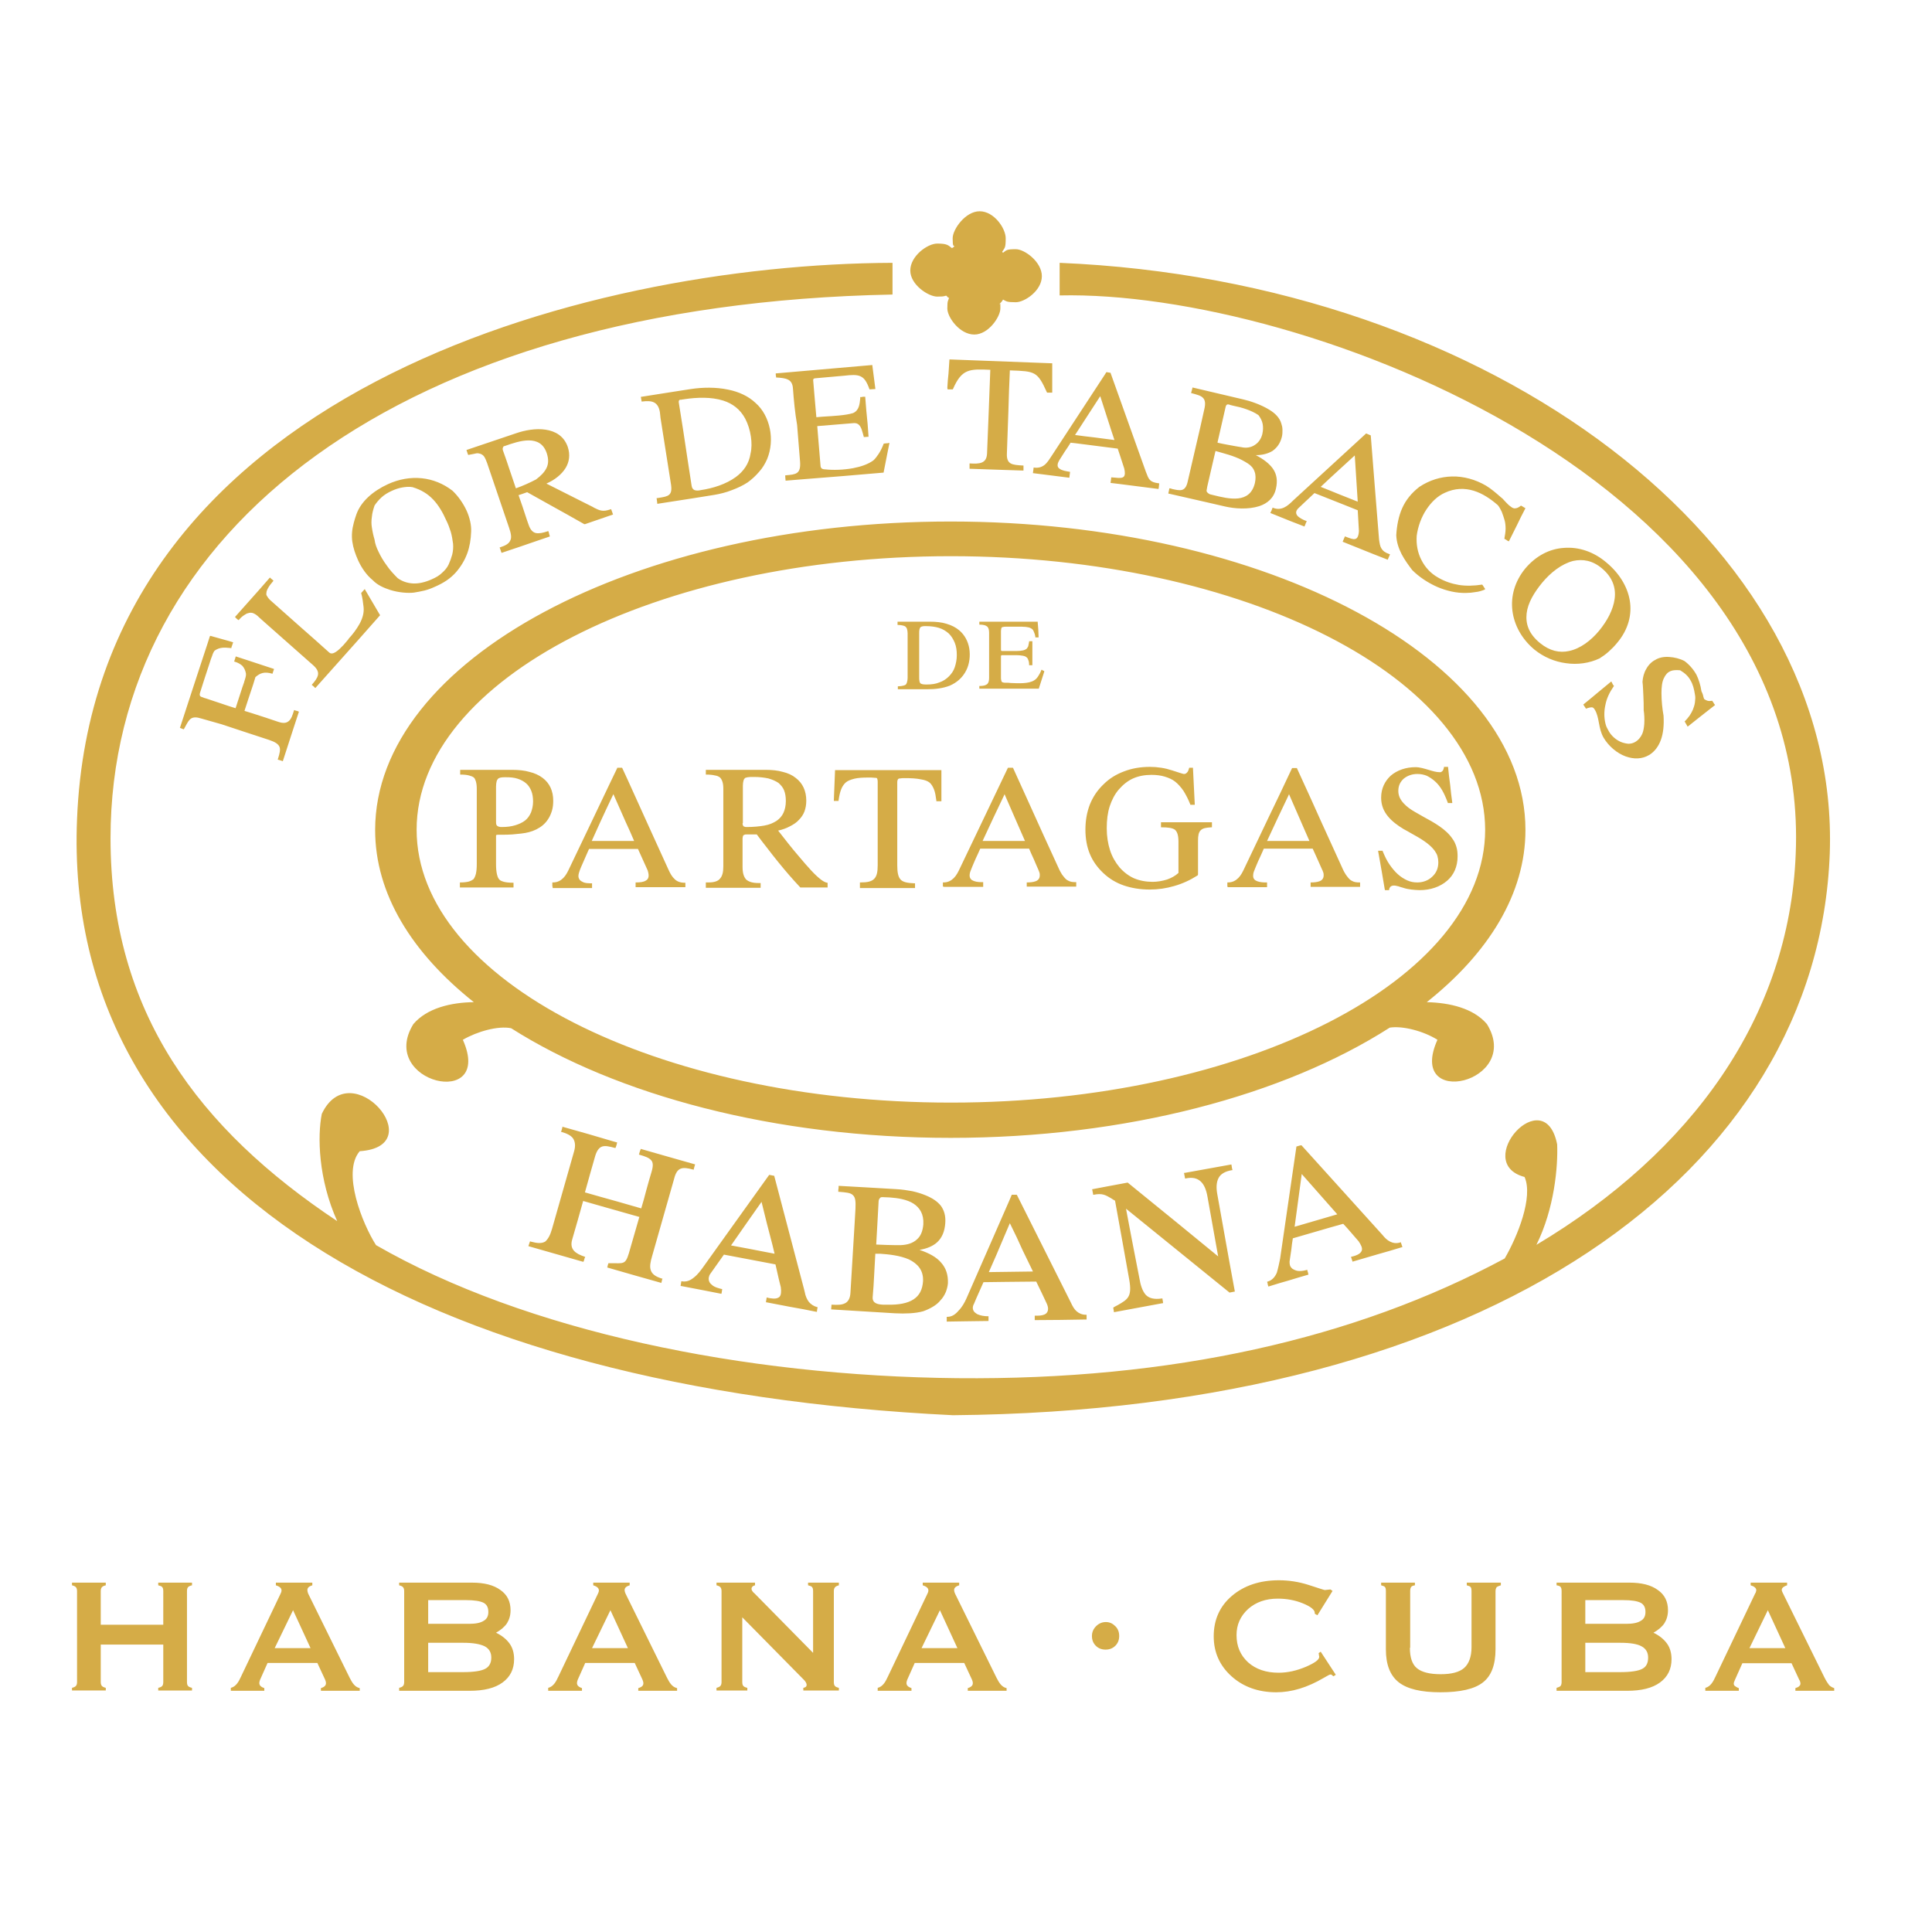 <?xml version="1.0" encoding="UTF-8"?> <svg xmlns="http://www.w3.org/2000/svg" xmlns:xlink="http://www.w3.org/1999/xlink" version="1.1" id="layer" x="0px" y="0px" viewBox="0 0 652 652" style="enable-background:new 0 0 652 652;" xml:space="preserve"> <style type="text/css"> .st0{fill-rule:evenodd;clip-rule:evenodd;fill:#D5AC47;} </style> <g> <path class="st0" d="M320.9,187.7c-99.3,0-180.3,41.5-180.3,92.3c0,50.7,81,92.1,180.3,92.1c99.3,0,180.3-41.4,180.3-92.1 C501.1,229.2,420.1,187.7,320.9,187.7 M469,346.8c-35.6,22.8-88.9,37.2-148.2,37.2c-59.3,0-112.7-14.4-148.3-37 c-4.4-0.9-11.5,1.1-16.3,3.9c10.6,23.8-28.9,14.5-16.7-5.3c4.6-5.4,12.7-7.3,20.4-7.4c-21-16.7-33.3-36.6-33.3-58.1 c0-57.3,87.2-104.1,194.2-104.1c106.8,0,194,46.8,194,104.1c0,21.5-12.4,41.5-33.3,58.1c7.7,0.2,15.7,2,20.3,7.4 c12.2,19.8-27.3,29-16.7,5.3C480.5,348,473.4,346.1,469,346.8 M357.6,99.7v-11c145.9,6.1,263.6,95,259.9,199.3 c-4,107.6-114.6,188-295.9,189.6C143,468.9,20.9,399.1,26,276.4C31.8,132.7,197,89.1,301.2,88.7v10.7 c-166.4,3.2-263.9,80.1-263.9,183.5c0,58.8,29.9,98.2,76.5,129.2c-6.4-14.2-6.7-28.7-5.2-36.2c9.8-20.7,37.2,11,12.8,12.6 c-6.1,7.1,0.9,24.5,5.5,31.7c50.6,29.1,124,44.2,196.2,44.9c72.2,0.7,134.1-13.2,184.7-40.4c4.3-7.4,9.7-20.7,6.7-27.5 c-18-4.8,6.7-32.6,11-11c0.3,7.4-0.9,21.6-7,33.9c52.4-31.3,85.3-76.9,87.5-131.8C611.4,163,439.8,97.8,357.6,99.7 M596.6,543.4 l-6.2,12.8h12.1L596.6,543.4z M575.5,570.5v-0.9c1.3-0.3,2.3-1.4,3.1-3.1c0.1-0.2,0.1-0.3,0.2-0.4l13.5-28.3 c0.2-0.3,0.3-0.5,0.3-0.7c0-0.1,0.1-0.2,0.1-0.4c0-0.4-0.2-0.8-0.5-1c-0.3-0.3-0.8-0.5-1.4-0.7v-0.9h12.3v0.9 c-0.7,0.2-1.1,0.5-1.4,0.7c-0.2,0.2-0.4,0.5-0.4,0.8c0,0.2,0,0.3,0.1,0.5c0.1,0.2,0.1,0.4,0.3,0.7l14,28.4c0.6,1.2,1.2,2.1,1.6,2.6 c0.5,0.5,1.1,0.8,1.7,1v0.9h-13.1v-0.9c0.6-0.2,1.1-0.4,1.3-0.7c0.3-0.2,0.4-0.5,0.4-0.9c0-0.1,0-0.3-0.1-0.5 c0-0.2-0.1-0.4-0.3-0.7l-2.6-5.6H588l-2.5,5.6c-0.1,0.3-0.2,0.6-0.3,0.7c0,0.2-0.1,0.4-0.1,0.5c0,0.4,0.1,0.7,0.4,0.9 c0.3,0.2,0.7,0.5,1.3,0.7v0.9H575.5z M547.8,540H535v8h13.8c2.2,0,3.8-0.3,4.9-1c1.1-0.6,1.6-1.6,1.6-3c0-1.5-0.5-2.5-1.6-3.1 C552.5,540.3,550.6,540,547.8,540 M546.9,554.4H535v9.9h11.7c3.7,0,6.2-0.4,7.5-1.1c1.4-0.7,2-2,2-3.8c0-1.7-0.7-3-2.2-3.8 C552.6,554.8,550.2,554.4,546.9,554.4 M525.3,570.5v-0.9c0.7-0.2,1.2-0.4,1.4-0.7c0.2-0.3,0.3-0.7,0.3-1.3V537 c0-0.7-0.1-1.1-0.3-1.4c-0.2-0.3-0.7-0.5-1.4-0.6v-0.9h24.6c4.1,0,7.3,0.8,9.6,2.5c2.3,1.6,3.4,3.9,3.4,6.8c0,1.7-0.4,3.1-1.2,4.4 c-0.8,1.2-2.1,2.3-3.7,3.2c2.1,1,3.6,2.3,4.6,3.7c1,1.4,1.5,3.2,1.5,5.2c0,3.4-1.3,6-3.9,7.9c-2.6,1.9-6.3,2.8-11.1,2.8H525.3z M475.8,556.1c0,3.3,0.8,5.6,2.4,6.9c1.6,1.3,4.2,2,8,2c3.7,0,6.3-0.7,7.9-2.1c1.6-1.4,2.5-3.8,2.5-7v-0.3V537 c0-0.7-0.1-1.2-0.3-1.4c-0.2-0.3-0.7-0.4-1.3-0.6v-0.9h11.5v0.9c-0.7,0.2-1.1,0.4-1.4,0.6c-0.2,0.3-0.4,0.7-0.4,1.4v19.6 c0,5.2-1.4,9-4.3,11.2c-2.8,2.2-7.6,3.3-14.3,3.3c-6.5,0-11.2-1.1-14.1-3.4c-2.9-2.3-4.3-6-4.3-11.1V537c0-0.7-0.1-1.2-0.3-1.4 c-0.2-0.3-0.7-0.4-1.3-0.6v-0.9h11.4v0.9c-0.7,0.1-1.1,0.3-1.3,0.6c-0.2,0.3-0.3,0.7-0.3,1.4V556.1z M445,557.9l0.7-0.5l5.1,7.8 l-0.8,0.5c-0.3-0.2-0.5-0.4-0.6-0.5c-0.1-0.1-0.3-0.1-0.4-0.1c-0.3,0-1,0.4-2.2,1.1c-5.6,3.3-10.9,4.9-16.1,4.9 c-6,0-11.1-1.8-15.1-5.4c-4-3.6-6-8.1-6-13.5c0-5.5,2-10.1,6.1-13.6c4.1-3.5,9.4-5.3,15.9-5.3c3.3,0,6.7,0.5,10.1,1.6 c3.4,1.1,5.2,1.7,5.4,1.7c0.3,0,0.6-0.1,0.9-0.1c0.3,0,0.7-0.1,1-0.1l0.7,0.5l-5.1,8.2l-0.9-0.5c0,0,0-0.1,0-0.1c0-0.1,0-0.1,0-0.2 c0-1-1.3-2.1-4-3.2c-2.7-1.1-5.5-1.6-8.5-1.6c-4.1,0-7.4,1.2-10,3.5c-2.6,2.4-3.9,5.3-3.9,8.8c0,3.8,1.3,6.8,3.9,9.2 c2.6,2.3,6,3.5,10.3,3.5c3.1,0,6.1-0.7,9.2-2c3-1.3,4.5-2.4,4.5-3.3c0-0.2,0-0.4-0.1-0.6C445.1,558.4,445.1,558.2,445,557.9 M368.5,552.1c0-1.3,0.5-2.4,1.4-3.3c0.9-0.9,2-1.4,3.3-1.4c1.3,0,2.3,0.5,3.2,1.4c0.9,0.9,1.3,2,1.3,3.3c0,1.3-0.4,2.4-1.3,3.3 c-0.9,0.9-2,1.3-3.3,1.3c-1.3,0-2.4-0.4-3.3-1.3C368.9,554.5,368.5,553.4,368.5,552.1 M317.2,543.4l-6.2,12.8h12.1L317.2,543.4z M296.2,570.5v-0.9c1.3-0.3,2.3-1.4,3.1-3.1c0.1-0.2,0.1-0.3,0.2-0.4l13.5-28.3c0.8-1.5,0-2.3-1.6-2.8v-0.9h12.3v0.9 c-1.6,0.5-2.1,1.2-1.4,2.8l14,28.4c0.8,1.5,1.6,3.1,3.4,3.5v0.9h-13.1v-0.9c1.6-0.5,2.1-1.3,1.4-2.9l-2.6-5.6h-16.7l-2.5,5.6 c-0.6,1.5-0.3,2.3,1.4,2.9v0.9H296.2z M250.5,545.8v21.8c0,1.3,0.4,1.7,1.7,2v0.9h-10.4v-0.9c1.2-0.3,1.7-0.7,1.7-2V537 c0-1.3-0.5-1.7-1.7-2v-0.9h13v0.9c-0.9,0.2-1.5,0.9-1,1.8c0.2,0.3,0.4,0.6,0.8,0.9l19.8,20.1V537c0-1.4-0.4-1.7-1.7-2v-0.9h10.4 v0.9c-1.2,0.3-1.7,0.8-1.7,2v30.6c0,1.3,0.4,1.7,1.7,2v0.9h-12v-0.9c1.8-0.3,1.1-1.8,0.2-2.7L250.5,545.8z M206,543.4l-6.2,12.8 h12.1L206,543.4z M185,570.5v-0.9c1.3-0.3,2.3-1.4,3.1-3.1c0.1-0.2,0.1-0.3,0.2-0.4l13.5-28.3c0.8-1.5,0-2.3-1.6-2.8v-0.9h12.3v0.9 c-1.6,0.5-2.1,1.2-1.4,2.8l14,28.4c0.8,1.5,1.6,3.1,3.4,3.5v0.9h-13.1v-0.9c1.7-0.5,2.1-1.3,1.4-2.9l-2.6-5.6h-16.7l-2.5,5.6 c-0.6,1.5-0.3,2.3,1.4,2.9v0.9H185z M157.3,540h-12.8v8h13.8c2.2,0,3.8-0.3,4.9-1c1.1-0.6,1.6-1.6,1.6-3c0-1.5-0.5-2.5-1.6-3.1 C162,540.3,160,540,157.3,540 M156.4,554.4h-11.9v9.9h11.7c3.7,0,6.2-0.4,7.5-1.1c1.4-0.7,2.1-2,2.1-3.8c0-1.7-0.7-3-2.2-3.8 C162,554.8,159.6,554.4,156.4,554.4 M134.7,570.5v-0.9c1.2-0.3,1.7-0.7,1.7-2V537c0-1.3-0.5-1.7-1.7-2v-0.9h24.6 c4.1,0,7.3,0.8,9.6,2.5c2.3,1.6,3.4,3.9,3.4,6.8c0,1.7-0.4,3.1-1.2,4.4c-0.8,1.2-2.1,2.3-3.7,3.2c2.1,1,3.6,2.3,4.6,3.7 c1,1.4,1.5,3.2,1.5,5.2c0,3.4-1.3,6-3.9,7.9c-2.6,1.9-6.3,2.8-11.1,2.8H134.7z M98.9,543.4l-6.2,12.8h12.1L98.9,543.4z M77.9,570.5 v-0.9c1.3-0.3,2.3-1.4,3.1-3.1c0.1-0.2,0.1-0.3,0.2-0.4l13.5-28.3c0.8-1.5,0-2.3-1.6-2.8v-0.9h12.3v0.9c-1.6,0.5-2,1.2-1.4,2.8 l14,28.4c0.8,1.5,1.6,3.1,3.4,3.5v0.9h-13.1v-0.9c1.6-0.5,2.1-1.3,1.4-2.9l-2.6-5.6H90.3l-2.5,5.6c-0.6,1.5-0.3,2.3,1.4,2.9v0.9 H77.9z M34,567.6c0,1.3,0.5,1.7,1.7,2v0.9H24.3v-0.9c1.2-0.3,1.7-0.7,1.7-2V537c0-1.3-0.5-1.7-1.7-2v-0.9h11.4v0.9 c-1.2,0.3-1.7,0.7-1.7,2v11.3h21.1V537c0-1.4-0.4-1.7-1.7-2v-0.9h11.4v0.9c-1.3,0.3-1.7,0.7-1.7,2v30.6c0,1.3,0.4,1.7,1.7,2v0.9 H53.4v-0.9c1.3-0.3,1.7-0.7,1.7-2V555H34V567.6z M68,242.5c-3.4-1.1-4.1,0.2-5.3,2.4c-0.2,0.4-0.4,0.7-0.6,1.1l-0.1,0.1l-0.1,0 c-0.2-0.1-0.3-0.1-0.5-0.2l-0.5-0.2l-0.2-0.1l0.1-0.2c3.1-9.4,6.1-18.8,9.2-28.1l0.8-2.5l0.1-0.2l0.2,0l1.4,0.4 c2,0.6,4.1,1.1,6,1.7l0.2,0.1l-0.1,0.2c-0.1,0.3-0.2,0.6-0.3,0.9v0c-0.1,0.3-0.2,0.5-0.2,0.6l0,0.2l-0.2,0c-1-0.1-2-0.2-2.9-0.1 c-0.9,0.1-1.8,0.4-2.6,1c-0.3,0.4-0.6,1-0.8,1.7c-0.3,0.7-0.6,1.6-0.9,2.6c-1.1,3.4-2.2,6.6-3.2,9.9c-0.3,1,0.1,1.3,0.8,1.5 c0.2,0,0.3,0.1,0.5,0.2c0.2,0.1,0.5,0.1,0.7,0.2c1.7,0.6,3.4,1.1,5.1,1.7c1.7,0.6,3.3,1.1,4.9,1.6c0.8-2.4,1.5-4.7,2.3-7.1l0.6-1.7 l0-0.1c0.4-1.2,0.7-2.1,0.6-2.8v0c-0.2-1.1-0.6-1.9-1.2-2.6c-0.7-0.6-1.5-1.1-2.6-1.4l-0.2-0.1l0.1-0.2l0,0 c0.1-0.4,0.3-0.8,0.4-1.3l0.1-0.2l0.2,0.1l3.7,1.2c2.9,1,5.9,1.9,8.8,2.9l0.2,0.1l-0.1,0.2c-0.1,0.2-0.1,0.4-0.2,0.6 c-0.1,0.2-0.1,0.4-0.2,0.6l-0.1,0.2l-0.2-0.1c-1.1-0.3-2.1-0.4-3-0.2c-0.9,0.2-1.7,0.7-2.5,1.4l-0.4,1.3l-0.4,1.3 c-0.5,1.5-1,3-1.5,4.5c-0.5,1.4-0.9,2.9-1.4,4.3l2.9,0.9c2.8,0.9,5.6,1.8,8.5,2.8c1.8,0.6,2.8,0.4,3.6-0.3c0.8-0.7,1.2-1.9,1.7-3.5 l0.1-0.2l0.2,0.1c0.2,0.1,0.5,0.2,0.7,0.2c0.2,0.1,0.4,0.1,0.5,0.2l0.2,0.1l-0.1,0.2l-1.8,5.5c-1.2,3.6-2.3,7.2-3.5,10.8l-0.1,0.2 l-0.2-0.1c-0.2-0.1-0.4-0.1-0.6-0.2c-0.2-0.1-0.4-0.1-0.7-0.2l-0.2-0.1l0.1-0.2c0.6-1.9,0.9-3.2,0.5-4.1c-0.4-0.9-1.4-1.6-3.5-2.3 c-5.4-1.8-10.8-3.5-16.1-5.3L68,242.5z M319.7,130.9c0.1-1.7,0.2-3.3,0.4-4.9c0.1-1.5,0.2-3.1,0.3-4.5l0-0.2l0.2,0l34.3,1.3l0.2,0 v0.2c0,1.4,0,2.7,0,4.1c0,1.8,0,3.6,0,5.4v0.2l-0.2,0c-0.3,0-0.5,0-0.8,0c-0.2,0-0.4,0-0.6,0h-0.1l-0.1-0.1 c-3.2-7.1-4-7.1-12.3-7.4l-0.2,0c-0.2,4.6-0.4,9.3-0.5,13.9l-0.5,14.1c-0.1,1.9,0.4,2.9,1.3,3.4c0.9,0.5,2.3,0.6,4.1,0.7l0.2,0 l0,0.2l0,0.6l0,0.7l0,0.2l-0.2,0c-3-0.1-6.1-0.2-9.1-0.3c-2.9-0.1-5.8-0.2-8.7-0.3l-0.2,0l0-0.2l0-0.7l0-0.7l0-0.2l0.2,0 c1.5,0.1,2.9,0.1,3.9-0.3c1-0.4,1.7-1.2,1.8-3l0.6-15l0.5-13.3l0,0c-7-0.3-9.6-0.4-12.6,6.5l-0.1,0.1l-0.1,0c-0.4,0-0.7,0-1.1,0 l-0.3,0l-0.2,0L319.7,130.9z M87.5,208.4c-0.6-0.6-1.2-1.1-1.9-1.4c-0.6-0.3-1.3-0.3-2.1,0l-0.1,0c-0.9,0.5-1.8,1-2.8,2.2l-0.1,0.1 l-0.1-0.1l-0.3-0.2c-0.2-0.2-0.5-0.4-0.7-0.7l-0.1-0.1l0.1-0.1c2.7-3,5.4-6.1,8.1-9.1l3.5-4l0.1-0.1l0.1,0.1 c0.2,0.2,0.4,0.4,0.7,0.6l0.3,0.3l0.1,0.1l-0.1,0.1c-0.8,0.9-1.3,1.6-1.7,2.3c-0.4,0.7-0.6,1.2-0.6,1.8l0,0c-0.1,0.3,0,0.7,0.3,1.1 c0.3,0.5,0.7,1,1.3,1.5c3.3,2.9,6.5,5.8,9.8,8.7c3.3,2.9,6.6,5.8,9.8,8.7c1.2,1.1,3.2-0.8,4.8-2.5c0.4-0.5,0.9-1,1.2-1.4 c0.3-0.3,0.5-0.6,0.6-0.8c1.3-1.4,2.6-3.1,3.6-4.9c1-1.8,1.6-3.7,1.4-5.7c-0.1-0.8-0.2-1.6-0.3-2.3c-0.1-0.8-0.3-1.6-0.5-2.4l0-0.1 l0.1-0.1l0.9-1l0.2-0.2l0.1,0.2l5,8.5l0.1,0.1l-0.1,0.1c-5,5.7-10,11.3-15.1,17l-6.6,7.4l-0.1,0.1l-0.1-0.1l-0.4-0.4 c-0.2-0.2-0.4-0.3-0.6-0.5l-0.1-0.1l0.1-0.1c1-1.1,1.8-2.2,2-3.2c0.2-1-0.2-2-1.5-3.2c-5.5-4.8-10.9-9.7-16.4-14.5L87.5,208.4z M127.7,186.1c0.7,1.5,1.6,3.1,2.8,4.7c1,1.5,2.3,2.9,3.7,4.3c1.5,1.1,3.3,1.7,5.2,1.8c1.9,0.1,4.1-0.4,6.3-1.4 c1.4-0.6,2.6-1.3,3.5-2.2c0.9-0.8,1.7-1.7,2.2-2.8c0.5-1.1,0.9-2.2,1.2-3.3c0.3-1.2,0.4-2.4,0.3-3.7c-0.2-1.4-0.4-2.8-0.8-4.1 c-0.4-1.3-0.9-2.6-1.5-3.8c-1.2-2.7-2.6-5.1-4.4-7c-1.8-1.9-4-3.3-7-4.2c-1.1-0.2-2.2-0.1-3.4,0.1c-1.2,0.2-2.4,0.6-3.7,1.2 c-1.3,0.6-2.4,1.3-3.3,2.1c-1,0.9-1.8,1.9-2.4,2.8c-0.4,1.2-0.8,2.5-0.9,3.8c-0.2,1.3-0.2,2.5,0,3.6l0,0c0.2,1.4,0.5,2.8,0.9,4.1 C126.6,183.6,127.1,184.9,127.7,186.1 M120.9,189.2c-1-2.2-1.7-4.3-2-6.4c-0.3-2.1-0.1-4.2,0.5-6.4c0.1-0.5,0.3-0.9,0.4-1.4 c0.2-0.5,0.3-1,0.5-1.5c0.8-2.2,2.2-4.1,3.9-5.7c1.9-1.8,4.3-3.3,6.7-4.4c3.7-1.7,7.6-2.4,11.5-2c3.7,0.4,7.2,1.8,10.3,4.2l0,0 c1.9,1.8,3.6,4.2,4.8,6.8c1,2.3,1.6,4.7,1.5,7c-0.1,2.7-0.5,5.1-1.3,7.3c-0.8,2.2-2,4.3-3.8,6.4c-0.9,1-2,2-3.2,2.8 c-1.2,0.8-2.5,1.5-3.9,2.1c-1.3,0.6-2.4,1-3.6,1.3c-1.2,0.3-2.4,0.5-3.6,0.7h0c-2,0.2-5,0-7.9-0.9c-2.2-0.7-4.4-1.7-5.9-3.3 c-1.1-0.9-2-1.9-2.8-3C122.2,191.7,121.5,190.5,120.9,189.2 M169.8,152.2c0.7,1.9,1.4,4,2.2,6.4l2.1,6.2c2.5-0.9,4.7-1.9,6.8-3l0,0 c1.6-1.2,2.8-2.4,3.5-3.8c0.7-1.4,0.8-3,0.1-5.1c-2.2-6.5-9.3-4.1-14.1-2.4l-0.4,0.1C169.5,151.2,169.6,151.7,169.8,152.2 L169.8,152.2z M171.8,178.1l-3.7-10.9l-3.7-10.9c-0.3-0.8-0.6-1.6-1-2.2c-0.4-0.6-1.1-1-1.9-1.1c-0.4-0.1-0.9,0-1.7,0.2 c-0.4,0.1-1,0.2-1.6,0.3l-0.2,0l-0.1-0.2c-0.1-0.2-0.1-0.4-0.2-0.6c-0.1-0.2-0.1-0.4-0.2-0.6l-0.1-0.2l0.2-0.1 c2.8-0.9,5.5-1.9,8.3-2.8l8.3-2.8l0,0c2.9-1,6.6-1.7,9.9-1.2c3.3,0.5,6.2,2.1,7.5,5.8v0c0.9,2.7,0.5,5.1-0.7,7.1 c-1.4,2.3-3.8,4.1-6.5,5.3c4,2,8.1,4.1,12.1,6.1l3.2,1.6c0.3,0.1,0.5,0.3,0.7,0.4c2,1,3,1.5,5.6,0.6l0.2-0.1l0.1,0.2 c0.1,0.2,0.2,0.5,0.3,0.8c0.1,0.2,0.1,0.4,0.2,0.6l0.1,0.2l-0.2,0.1l-9.3,3.2l-0.1,0l-0.1,0c-4.3-2.4-7.9-4.5-11.6-6.5 c-2.6-1.4-5.1-2.9-7.7-4.3l-1.4,0.5c-0.5,0.2-0.9,0.3-1.5,0.5c0.9,2.6,1.9,5.4,2.8,8.3l0.6,1.7c0.6,1.8,1.5,2.6,2.5,2.8 c1.1,0.2,2.4-0.1,3.9-0.6l0.2-0.1l0.1,0.2c0.1,0.2,0.2,0.5,0.2,0.7l0.2,0.7l0.1,0.2l-0.2,0.1l-4.7,1.6c-3.7,1.3-7.3,2.5-11.2,3.8 l-0.2,0.1l-0.1-0.2c-0.1-0.3-0.2-0.4-0.2-0.6c-0.1-0.3-0.2-0.6-0.3-0.8l-0.1-0.2l0.2-0.1c1.9-0.6,3-1.3,3.4-2.3 C172.7,181.5,172.5,180.1,171.8,178.1 M229.1,136c1,6.3,2,12.5,2.9,18.8l1.4,9.1v0c0.1,0.8,0.5,1.3,1,1.5c0.6,0.2,1.3,0.2,2.1,0 c4.1-0.6,8.5-2,11.8-4.4c2.6-1.9,4.5-4.5,5-8v0c0.4-1.7,0.4-3.7,0.1-5.7c-0.3-2.1-1-4.3-1.9-6c-1.7-3.2-4.3-5.1-7.4-6.1 c-4.1-1.3-8.9-1.1-13-0.5c-0.2,0-0.4,0.1-0.6,0.1c-0.2,0-0.4,0-0.5,0.1C229.4,134.8,228.9,135,229.1,136 M222.7,139.1 c-0.3-1.8-1-2.8-2-3.3c-1-0.5-2.4-0.5-4-0.3l-0.2,0l0-0.2c-0.1-0.4-0.1-0.8-0.2-1.2v0l0,0l0-0.2l0.2,0l10.8-1.7l5.8-0.9 c3.9-0.6,8.5-0.7,12.7,0.2c3.5,0.7,6.8,2.2,9.2,4.5c2.5,2.2,4.1,5.3,4.8,8.7c0.7,3.4,0.4,7-0.9,10.2c-0.7,1.6-1.6,3.1-2.7,4.3 c-1.2,1.4-2.5,2.6-3.9,3.6l0,0c-1.5,1-3.4,1.9-5.3,2.6c-2,0.8-4.1,1.3-5.9,1.6l-7.5,1.2c-3.9,0.6-7.7,1.2-11.6,1.8l-0.2,0l0-0.2 l-0.1-0.9l-0.1-0.6l0-0.2l0.2,0l0.6-0.1c3.1-0.5,4.7-0.7,4-4.8c-1.2-7.4-2.3-14.8-3.5-22.2L222.7,139.1z M267.6,131.1 c-0.1-1.7-0.8-2.6-1.7-3c-1-0.5-2.3-0.6-3.8-0.7l-0.2,0l0-0.2c0-0.2,0-0.4-0.1-0.6c0-0.1,0-0.3,0-0.4l0-0.2l0.2,0l16.1-1.4 l16.1-1.4l0.2,0l0,0.2l1,7.7l0,0.2l-0.2,0l-1.7,0.1l-0.1,0l0-0.1c-0.9-2.5-1.7-3.7-3-4.3c-1.3-0.6-3-0.5-5.6-0.2l-9,0.8h0 c-1.4,0.1-1.5,0.1-1.3,1.6c0.2,2,0.3,3.9,0.5,5.9c0.2,1.9,0.3,3.8,0.5,5.7c0.7-0.1,1.5-0.1,2.4-0.2c3.2-0.2,7.5-0.4,10-1.2 c2-0.9,2.2-2.9,2.4-4.9l0-0.3l0-0.2l0.2,0c0.2,0,0.5,0,0.7-0.1l0.6,0l0.2,0l0,0.2c0.2,3,0.5,6,0.8,9l0.3,4.1l0,0.2l-0.2,0l-1.3,0.1 l-0.1,0l0-0.1c-0.1-0.3-0.2-0.7-0.3-1.1c-0.5-1.8-1-3.7-3.2-3.5l-12.2,1l0.3,3.7c0.3,3.2,0.5,6.4,0.8,9.6c0,0.5,0.2,0.8,0.4,1 c0.3,0.2,0.7,0.3,1.2,0.3c2.7,0.3,6.1,0.2,9.4-0.4c2.6-0.5,5-1.3,6.8-2.6c0.6-0.5,1.2-1.3,1.8-2.2c0.6-0.9,1.2-2.1,1.7-3.4l0-0.1 l0.1,0l0.8-0.1c0.3,0,0.5,0,0.8-0.1l0.3,0l-0.1,0.3l-0.7,3.5l-1.2,6.1l0,0.1l-0.1,0c-8.9,0.8-17.8,1.5-26.7,2.2l-6.1,0.5l-0.2,0 l0-0.2c0-0.4-0.1-0.7-0.1-1.1l0-0.3l0-0.2l0.2,0l0,0c3.4-0.3,5.1-0.4,4.8-4.6c-0.3-4.1-0.7-8.3-1-12.4 C268.3,139.4,267.9,135.2,267.6,131.1 M371.3,133.7c-2.1,3.2-4.2,6.5-6.3,9.7l-2.2,3.4c2.3,0.3,4.4,0.6,6.4,0.8 c2.3,0.3,4.6,0.6,6.9,0.9l-1-3C373.8,141.4,372.4,137.2,371.3,133.7 M355,153.7c5.9-9.1,11.9-18.1,17.8-27.2l0.5-0.8l0.1-0.1l0.1,0 c0.2,0,0.4,0.1,0.6,0.1c0.2,0,0.4,0.1,0.6,0.1l0.1,0l0,0.1c3,8.4,6,16.8,9,25.2l2.9,8.1c0.5,1.3,0.8,2.2,1.4,2.8 c0.6,0.6,1.4,0.9,2.9,1.1l0.2,0l0,0.2c0,0.2-0.1,0.5-0.1,0.8c0,0.2,0,0.3-0.1,0.7l0,0.2l-0.2,0c-4.4-0.6-8.9-1.1-13.3-1.7l-2.5-0.3 l-0.2,0l0-0.2l0.1-0.7c0-0.3,0.1-0.6,0.1-0.8l0-0.2l0.2,0l1.2,0.1c1.6,0.2,2.5,0.1,2.9-0.4s0.4-1.4,0.1-2.7 c-0.5-1.4-0.9-2.9-1.4-4.3l-0.8-2.4c-4.8-0.6-9.5-1.2-14.1-1.8l-1.8-0.2c-0.6,1-1.2,1.9-1.9,2.9c-0.7,1.1-1.3,2.1-1.9,3 c-0.9,1.5-0.7,2.4,0.1,2.9c0.8,0.6,2.1,0.8,3.3,1l0.2,0l0,0.2c0,0.3-0.1,0.5-0.1,0.8c0,0.2-0.1,0.5-0.1,0.8l0,0.2l-0.2,0 c-3.2-0.4-6.3-0.8-9.5-1.2l-2.4-0.3l-0.2,0l0-0.2c0-0.3,0.1-0.5,0.1-0.7c0-0.3,0.1-0.5,0.1-0.8l0-0.2l0.2,0 c1.5,0.2,2.6-0.2,3.5-0.9C353.5,156.1,354.2,154.9,355,153.7L355,153.7z M410.2,152.2c-0.9,4-1.9,8-2.8,12.1l-0.1,0.6v0 c-0.1,0.5-0.2,0.8,0,1.1c0.1,0.2,0.3,0.3,0.5,0.5c0.2,0.1,0.4,0.3,0.5,0.3c0.4,0.1,0.8,0.2,1.2,0.3c5.3,1.3,12.3,3,14-4.1 c0.3-1.4,0.3-2.7-0.1-3.8c-0.4-1.2-1.2-2.1-2.3-2.8c-1.1-0.7-2.5-1.5-4.1-2.1c-1.5-0.6-3.2-1.1-5-1.6L410.2,152.2z M413.6,137.4 c-0.9,3.9-1.8,7.9-2.7,11.8l0,0.2c2.1,0.5,4.1,0.8,5.6,1.1c1,0.2,1.8,0.3,2.4,0.4h0l0,0c1.7,0.4,3.3,0.1,4.5-0.7 c1.3-0.8,2.2-2.1,2.6-3.7l0,0c0.3-1.3,0.3-2.5,0.1-3.5c-0.2-1-0.7-2-1.4-2.9c-1.3-0.9-2.7-1.5-4.1-2c-1.4-0.5-3-0.9-4.5-1.2 c-0.3-0.1-0.5-0.1-0.8-0.2c-0.2-0.1-0.4-0.1-0.6-0.2C414.2,136.4,413.8,136.5,413.6,137.4 M406.4,138.2c0.5-2,0.3-3.2-0.4-3.9 c-0.7-0.8-2-1.1-3.8-1.6l-0.2,0l0-0.2c0.1-0.3,0.1-0.5,0.2-0.7c0.1-0.3,0.1-0.6,0.2-0.8l0-0.2l0.2,0c2.8,0.7,5.7,1.3,8.5,2 c2.8,0.7,5.7,1.3,8.5,2c2.2,0.5,5.9,1.7,8.8,3.5c2,1.2,3.5,2.8,4,4.6c0.2,0.6,0.4,1.3,0.4,2.2c0,0.7,0,1.5-0.2,2.3 c-0.5,2.1-1.6,3.7-3.2,4.8c-1.5,0.9-3.4,1.4-5.6,1.4c2.7,1.4,4.6,2.9,5.8,4.6c1.3,1.9,1.6,4.1,1,6.7c-0.7,3.2-2.9,5-5.6,5.9 c-3.7,1.2-8.3,0.9-11.7,0.1l-5.2-1.2c-4.5-1-9.1-2.1-13.6-3.1l-0.2,0l0-0.2c0.1-0.3,0.1-0.6,0.2-0.9l0.1-0.5l0-0.2l0.2,0 c0.2,0,0.5,0.1,0.7,0.2c2.7,0.6,4.5,1.1,5.3-2.4l2.8-12.1C404.6,146.3,405.5,142.3,406.4,138.2 M457.2,153.7 c-3.8,3.5-7.7,7-11.5,10.6c2.1,0.8,4.2,1.7,6.2,2.5c2.1,0.8,4.2,1.7,6.3,2.5l-0.5-7.8L457.2,153.7z M436.4,168.9l22-20.2l2.5-2.3 l0.1-0.1l0.1,0l1.4,0.6l0.1,0l0,0.1c0.5,5.9,0.9,11.8,1.4,17.7c0.5,5.8,0.9,11.6,1.4,17.4c0.2,1.3,0.3,2.2,0.8,3 c0.5,0.8,1.2,1.4,2.7,1.9l0.2,0.1l-0.1,0.2c-0.1,0.3-0.2,0.5-0.3,0.7c-0.1,0.3-0.2,0.5-0.3,0.7l-0.1,0.2l-0.2-0.1l-4.6-1.8 c-3.4-1.4-6.8-2.7-10.2-4.1l-0.2-0.1l0.1-0.2l0.6-1.4l0.1-0.2l0.2,0.1c1.3,0.5,2.5,1,3.2,0.8h0c0.7-0.1,1.2-0.9,1.3-2.7l-0.4-7 l-4.5-1.8c-3.4-1.3-6.7-2.7-10.1-4c-1.3,1.2-2.2,2.1-3.2,3l-1.9,1.8l0,0c-1.3,1.1-1.3,2-0.7,2.8c0.7,0.8,1.9,1.4,3,1.8l0.2,0.1 l-0.1,0.2l-0.2,0.4c-0.1,0.4-0.3,0.7-0.4,1l-0.1,0.2l-0.2-0.1c-1.8-0.7-3.1-1.2-4.4-1.7c-2.3-0.9-4.7-1.9-6.7-2.7l-0.2-0.1l0.1-0.2 c0.1-0.2,0.2-0.4,0.3-0.6c0.1-0.3,0.2-0.5,0.3-0.8l0.1-0.2l0.2,0.1c1.3,0.5,2.5,0.4,3.6-0.1C434.4,170.8,435.4,169.9,436.4,168.9 L436.4,168.9z M471.2,180.6c0.2-3.3,0.8-6.4,2-9.1c1.2-2.7,3.1-5.1,5.8-7.2l0,0c3.5-2.3,7.2-3.4,11-3.5c3.9-0.1,7.9,1,11.5,3.1 c1.8,1.1,3.4,2.5,5,3.9c0.2,0.2,0.4,0.3,0.6,0.5l0,0c0.7,0.8,1.3,1.4,1.8,1.9c0.5,0.5,1,0.8,1.4,1.1v0c0.5,0.3,0.9,0.3,1.4,0.2 c0.5-0.1,1-0.4,1.5-0.8l0.1-0.1l0.1,0.1c0.3,0.1,0.5,0.3,0.7,0.4c0.2,0.1,0.3,0.2,0.5,0.3l0.2,0.1l-0.1,0.2c-1,1.9-1.9,3.7-2.7,5.4 c-0.9,1.8-1.8,3.6-2.7,5.4l-0.1,0.2l-0.2-0.1c-0.3-0.1-0.5-0.3-0.8-0.5l-0.4-0.2l-0.1-0.1l0-0.1c0.2-1.1,0.4-2.2,0.4-3.3 c0-1-0.1-1.9-0.3-2.7c-0.3-1-0.6-2-1-3c-0.4-0.8-0.8-1.6-1.3-2.2c-2.4-2.1-5.2-4-8.2-4.9c-3-0.9-6.3-0.9-9.7,0.7 c-2.5,1.1-4.6,3.2-6.2,5.6c-1.8,2.7-2.9,5.9-3.3,8.9c-0.2,2.9,0.3,5.7,1.6,8.2c1.2,2.4,3.1,4.5,5.6,5.9c2.2,1.3,4.6,2.1,7,2.5 c2.5,0.4,5.2,0.3,7.8-0.1l0.1,0l0.1,0.1l0.4,0.6c0.1,0.2,0.2,0.3,0.4,0.6l0.1,0.2L501,199c-1,0.4-2,0.7-3,0.8 c-1.1,0.2-2.2,0.3-3.2,0.3c-3.3,0.1-6.6-0.7-9.7-2c-3.2-1.4-6.2-3.4-8.5-5.7l0,0c-1.3-1.7-2.6-3.5-3.6-5.4 C472,185,471.3,183,471.2,180.6L471.2,180.6z M520.4,196.7c-2.7,3.3-4.8,6.8-5.2,10.3c-0.4,3.5,0.7,6.9,4.5,10 c3.3,2.7,6.6,3.4,9.8,2.7c3.8-0.8,7.4-3.5,10.2-6.9v0h0c2.7-3.3,4.7-7,5.2-10.7c0.5-3.7-0.7-7.3-4.3-10.3c-3.2-2.7-6.5-3.2-9.7-2.5 C527,190.3,523.3,193.2,520.4,196.7 M514.7,191.9c3.7-4.4,8.3-6.7,13.1-7c5-0.4,10.1,1.3,14.4,5l0,0c4.2,3.5,7,8,7.8,12.7 c0.8,4.7-0.4,9.8-4.3,14.4l0,0c-0.9,1.1-1.8,2-2.8,2.9c-1,0.9-2,1.6-3.1,2.3l0,0c-3.4,1.6-7.4,2.2-11.4,1.6 c-3.7-0.5-7.4-2-10.6-4.6h0l0,0v0c-4.3-3.6-6.8-8.3-7.4-13.1C509.8,201.2,511.2,196.2,514.7,191.9L514.7,191.9z M330.5,232.4 c0-0.1,0-0.2,0-0.3c0-0.1,0-0.3,0-0.4l0-0.2l0.2,0c1.1,0,1.9-0.2,2.4-0.6c0.5-0.4,0.7-1.1,0.7-2.2v-15.1c0-1.1-0.2-1.8-0.7-2.2 c-0.5-0.4-1.3-0.6-2.4-0.6l-0.2,0v-0.2V210v-0.2h0.2H350h0.2l0,0.2c0.1,0.8,0.1,1.7,0.2,2.5c0,0.8,0.1,1.6,0.1,2.4l0,0.2h-0.2h-0.7 h-0.2l0-0.2c-0.1-0.7-0.3-1.3-0.5-1.7c-0.2-0.5-0.4-0.8-0.7-1c-0.3-0.2-0.7-0.4-1.2-0.5c-0.5-0.1-1.2-0.2-2-0.2h-5.7 c-0.3,0-0.6,0-0.8,0.1c-0.2,0-0.3,0.1-0.4,0.1v0c-0.1,0.1-0.1,0.2-0.2,0.4c0,0.2-0.1,0.5-0.1,0.8v6c0,0.2,0,0.4,0,0.5 c0,0.1,0.1,0.2,0.1,0.2c0,0,0.1,0.1,0.2,0.1c0.1,0,0.3,0,0.5,0h4.5c0.9,0,1.6-0.1,2.1-0.2c0.5-0.1,0.9-0.3,1.2-0.5 c0.2-0.2,0.4-0.5,0.6-0.9c0.1-0.4,0.2-0.9,0.3-1.5l0-0.2h0.2h0.7h0.2v0.2v7.7v0.2h-0.2h-0.7h-0.2l0-0.2c0-0.6-0.1-1.2-0.3-1.6 c-0.1-0.4-0.3-0.7-0.6-0.9c-0.2-0.2-0.6-0.4-1.2-0.5c-0.6-0.1-1.3-0.2-2.1-0.2h-4.5c-0.2,0-0.4,0-0.5,0c-0.1,0-0.2,0.1-0.2,0.1l0,0 c0,0-0.1,0.1-0.1,0.2c0,0.1,0,0.3,0,0.5v6.7c0,0.4,0,0.7,0.1,1c0,0.2,0.1,0.4,0.2,0.5h0c0.1,0.1,0.2,0.2,0.4,0.2 c0.2,0.1,0.4,0.1,0.7,0.1c0.6,0,1.3,0,2,0.1c2.6,0.1,5.9,0.3,7.8-0.9c0.5-0.3,0.9-0.7,1.3-1.3c0.4-0.6,0.8-1.3,1.1-2.1l0.1-0.2 l0.2,0.1l0.3,0.2l0.3,0.1l0.1,0.1l0,0.2l-0.9,2.8c-0.3,1-0.6,1.9-0.9,2.8l0,0.1h-0.1h-19.7h-0.2L330.5,232.4z M303,232.4 c0-0.1,0-0.2,0-0.3l0-0.3v-0.2l0.2,0c0.6,0,1.2-0.1,1.6-0.2c0.4-0.1,0.7-0.2,0.9-0.4c0.2-0.2,0.3-0.5,0.4-0.8 c0.1-0.4,0.2-0.9,0.2-1.4v-15.1c0-0.6-0.1-1-0.2-1.4c-0.1-0.4-0.3-0.6-0.5-0.8c-0.2-0.2-0.5-0.3-0.9-0.4c-0.4-0.1-1-0.2-1.6-0.2 l-0.2,0v-0.2V210v-0.2h0.2h10.7c2.1,0,4,0.2,5.6,0.7c1.7,0.5,3.1,1.2,4.3,2.2c1.9,1.6,3,3.8,3.4,6.1c0.4,2.5,0.1,5.2-1,7.4 c-1.3,2.6-3.3,4.2-5.6,5.2c-2.3,0.9-4.9,1.2-7.6,1.2h-9.7H303L303,232.4z M310.2,228.3c0,0.7,0,1.2,0.1,1.6 c0.1,0.4,0.2,0.6,0.3,0.7c0.1,0.1,0.4,0.2,0.7,0.3c0.4,0.1,0.9,0.1,1.5,0.1c1.6,0,3-0.2,4.2-0.7c1.2-0.4,2.3-1.1,3.2-2 c0.9-0.9,1.6-1.9,2-3.1c0.4-1.2,0.7-2.6,0.7-4.1c0-1.6-0.2-3-0.7-4.2c-0.5-1.2-1.1-2.2-2-3.1c-0.9-0.8-2-1.5-3.3-1.9 c-1.3-0.4-2.8-0.6-4.5-0.6c-0.5,0-0.9,0-1.2,0.1c-0.3,0.1-0.5,0.2-0.6,0.3c-0.1,0.1-0.2,0.4-0.3,0.7c-0.1,0.4-0.1,0.8-0.1,1.4 V228.3z M467.3,300c-0.3-2-0.7-3.9-1-5.9c-0.4-2.3-0.8-4.5-1.2-6.8l0-0.2h0.2h1.2h0.1l0,0.1c0.7,1.7,1.4,3.2,2.3,4.5 c0.9,1.3,1.8,2.4,2.8,3.3c1,0.9,2.1,1.6,3.2,2.1c1.1,0.5,2.2,0.7,3.4,0.7c2,0,3.8-0.7,5.1-2c1.3-1.2,2-2.8,2-4.8 c0-0.7-0.1-1.4-0.3-2.1c-0.2-0.7-0.6-1.3-1-1.9c-1.8-2.4-5-4.2-7.9-5.8c-0.9-0.5-1.7-1-2.5-1.4c-2-1.2-3.9-2.6-5.3-4.3 c-1.4-1.7-2.3-3.7-2.3-6.3c0-3.2,1.3-5.6,3.2-7.4c2.2-1.9,5.2-2.9,8.4-2.9c1.5,0,3,0.5,4.4,0.9c1.3,0.4,2.6,0.8,3.8,0.8 c0.2,0,0.4,0,0.5-0.1c0.1-0.1,0.3-0.2,0.4-0.3c0.1-0.1,0.2-0.3,0.3-0.5c0.1-0.2,0.1-0.4,0.2-0.7l0-0.2h0.2h1h0.2l0,0.2 c0.2,1.9,0.4,3.9,0.7,5.9c0.2,2,0.4,3.9,0.7,5.9l0,0.2h-0.2h-1.2h-0.1l0-0.1c-0.6-1.6-1.2-3-1.9-4.2c-0.7-1.2-1.5-2.2-2.4-3 c-0.9-0.8-1.8-1.4-2.8-1.9c-1-0.4-2-0.6-3.2-0.6c-1.8,0-3.4,0.6-4.6,1.6c-1.1,1-1.8,2.3-1.8,4.1c0,1.7,0.7,3,1.8,4.2 c1.1,1.2,2.4,2.1,3.8,2.9h0c0.9,0.5,1.8,1,2.8,1.6c3.7,2,7.7,4.2,9.9,7.5c0.6,0.8,1,1.7,1.3,2.7c0.3,1,0.4,2,0.4,3.2 c0,3.5-1.3,6.3-3.5,8.2c-2.4,2.1-5.7,3.2-9.3,3.2c-0.9,0-1.8-0.1-2.8-0.2c-0.9-0.1-1.9-0.3-2.8-0.6c-0.2-0.1-0.4-0.1-0.7-0.2 c-1.1-0.4-2.7-0.9-3.5-0.2c-0.1,0.1-0.2,0.2-0.3,0.4c-0.1,0.2-0.2,0.4-0.2,0.6l0,0.2h-0.2h-1h-0.2L467.3,300z M414.2,299.2V298 v-0.2h0.2c1.5,0,2.6-0.6,3.5-1.5c0.9-0.9,1.5-2.1,2.1-3.4l8-16.8c2.7-5.6,5.4-11.2,8-16.8l0.1-0.1h0.1h1.4h0.1l0,0.1 c4.3,9.4,6,13.1,7.9,17.4l7.7,16.9c0.2,0.4,0.4,0.8,0.6,1.1c0.2,0.3,0.4,0.7,0.6,0.9c0.6,0.8,1.1,1.4,1.8,1.7 c0.7,0.4,1.5,0.5,2.5,0.5h0.2v0.2v1.1v0.2h-0.2h-16.3h-0.2v-0.2V298v-0.2h0.2c0.9,0,2-0.1,2.8-0.4c0.8-0.3,1.4-0.9,1.4-2 c0-0.3,0-0.6-0.1-0.9c-0.1-0.3-0.2-0.6-0.3-0.8l-0.2-0.4c-1-2.3-2.1-4.7-3.1-6.9h-16.5c-0.5,1.1-0.8,1.9-1.2,2.7 c-0.5,1.1-1,2.1-1.5,3.4v0c-0.2,0.5-0.4,1-0.6,1.5c-0.2,0.5-0.3,1-0.3,1.6c0,1,0.6,1.5,1.4,1.8c0.8,0.3,1.9,0.4,2.7,0.4h0.4h0.2 v0.2v1.2v0.2h-0.2h-12.9h-0.2V299.2z M427.6,283.8h14.3l-1.8-4.1c-1.7-3.9-3.4-7.8-5.1-11.7l-0.1,0.3 C432.4,273.5,430,278.6,427.6,283.8 M404.2,295.4c-2.5,1.6-5.1,2.8-7.9,3.6c-2.7,0.8-5.5,1.2-8.3,1.2c-3.2,0-6.2-0.5-8.8-1.4 c-2.6-0.9-4.9-2.3-6.9-4.2c-2-1.9-3.5-4-4.5-6.4c-1-2.4-1.5-5.2-1.5-8.2c0-3.1,0.5-5.9,1.5-8.5c1-2.5,2.5-4.8,4.6-6.8 c2-2,4.3-3.4,7-4.4c2.6-1,5.5-1.5,8.7-1.5c1.3,0,2.5,0.1,3.8,0.3c1.3,0.2,2.5,0.5,3.7,0.9c1.2,0.4,2.2,0.7,2.8,0.9 c0.7,0.2,1,0.3,1.1,0.3c0.2,0,0.4,0,0.6-0.1c0.2-0.1,0.3-0.2,0.5-0.4l0,0c0.2-0.2,0.3-0.4,0.4-0.6c0.1-0.3,0.2-0.5,0.3-0.9l0-0.1 l0.1,0c0.2,0,0.4,0,0.6,0l0.4,0l0.2,0l0,0.2l0.6,12.1l0,0.2h-0.2h-1.2h-0.1l0-0.1c-0.7-1.8-1.5-3.3-2.3-4.6 c-0.9-1.3-1.8-2.3-2.8-3.1c-1-0.8-2.2-1.3-3.5-1.7c-1.3-0.4-2.8-0.6-4.5-0.6c-2.3,0-4.4,0.4-6.2,1.2c-1.8,0.8-3.4,2.1-4.8,3.7 c-1.4,1.6-2.4,3.6-3.1,5.7c-0.7,2.2-1,4.6-1,7.4c0,2.8,0.4,5.2,1.1,7.4c0.7,2.2,1.8,4.1,3.2,5.8c1.4,1.6,3.1,2.9,4.9,3.7 c1.9,0.8,4,1.2,6.3,1.2c1.6,0,3.3-0.3,4.9-0.8c1.4-0.5,2.7-1.2,3.8-2.2v-10.5c0-2.2-0.4-3.4-1.2-4.1c-0.9-0.6-2.3-0.8-4.5-0.8 l-0.2,0v-0.2v-1.3v-0.2h0.2h16.8h0.2v0.2v1.3v0.2l-0.2,0c-1.8,0.1-2.9,0.3-3.6,1c-0.7,0.7-0.9,1.8-0.9,3.5v11.4L404.2,295.4 L404.2,295.4z M318.2,299.2V298v-0.2h0.2c1.5,0,2.6-0.6,3.5-1.5c0.9-0.9,1.5-2.1,2.1-3.4c2.9-6.1,5.8-12.1,8.7-18.2 c2.5-5.2,4.9-10.3,7.4-15.5l0.1-0.1h0.1h1.4h0.1l0.1,0.1l4.9,10.8c3.6,8,7.2,15.9,10.7,23.5c0.2,0.4,0.4,0.8,0.6,1.1 c0.2,0.4,0.4,0.7,0.6,0.9c0.6,0.8,1.1,1.4,1.8,1.7c0.7,0.4,1.5,0.5,2.5,0.5h0.2v0.2v1.1v0.2h-0.2h-16.3h-0.2v-0.2V298v-0.2h0.2 c0.9,0,2-0.1,2.8-0.4c0.8-0.3,1.4-0.9,1.4-2c0-0.3,0-0.6-0.1-0.9c-0.1-0.3-0.2-0.6-0.3-0.8c-0.7-1.5-1.1-2.6-1.6-3.7 c-0.6-1.3-1.2-2.6-1.6-3.6h-16.5c-0.4,1-1,2.2-1.5,3.3c-0.4,0.8-0.7,1.7-1.2,2.8h0c-0.1,0.3-0.3,0.7-0.4,1 c-0.1,0.3-0.2,0.6-0.3,0.8v0c-0.4,1.4-0.1,2.2,0.6,2.7c0.8,0.5,1.9,0.7,3.2,0.7h0.4h0.2v0.2v1.2v0.2h-0.2h-12.9h-0.2V299.2z M331.6,283.8h14.3l-3.5-8L339,268l-0.1,0.3C336.4,273.5,334,278.6,331.6,283.8 M290.2,299.2V298v-0.2h0.2c2.3,0,3.7-0.3,4.6-1.2 c0.9-0.9,1.2-2.3,1.2-4.6v-28c0-0.4,0-0.7-0.1-1c0-0.2-0.1-0.3-0.2-0.4c-0.1-0.1-0.3-0.1-0.6-0.1c-0.3,0-0.8-0.1-1.3-0.1h-1 c-1.9,0-3.5,0.1-4.7,0.4c-1.2,0.3-2.2,0.7-2.8,1.2c-0.6,0.5-1.2,1.3-1.6,2.3c-0.4,1-0.7,2.3-0.9,3.8l0,0.2h-0.2h-1.2h-0.2l0-0.2 c0.1-1.7,0.1-3.4,0.2-5c0.1-1.7,0.1-3.3,0.2-5l0-0.2h0.2h35.5h0.2v0.2v10.1v0.2h-0.2h-1.2H316l0-0.2c-0.2-1.5-0.4-2.8-0.8-3.8 c-0.4-1-0.9-1.8-1.5-2.3c-0.6-0.5-1.6-0.9-3-1.1c-1.4-0.3-3.2-0.4-5.4-0.4c-0.6,0-1.1,0-1.5,0.1c-0.4,0-0.6,0.1-0.7,0.2v0 c-0.1,0.1-0.1,0.2-0.2,0.4c-0.1,0.2-0.1,0.5-0.1,0.9v27.8c0,2.4,0.3,3.9,1.1,4.8c0.8,0.9,2.3,1.2,4.7,1.3h0.2v0.2 c0,0.4,0,0.7,0,1.1l0,0.1l0,0.2h-0.2h-18.2h-0.2V299.2z M238.2,299.2V298v-0.2h0.2h0.7c1.9,0,3.2-0.4,3.9-1.3 c0.8-0.9,1.1-2.2,1.1-4.1v-26.3c0-0.9-0.1-1.7-0.3-2.3c-0.2-0.6-0.5-1.1-0.8-1.4v0c-0.4-0.3-0.9-0.6-1.7-0.7 c-0.8-0.2-1.8-0.3-2.9-0.3l-0.2,0v-0.2V260v-0.2h0.2h19.9c2.2,0,4.2,0.2,5.9,0.7c1.7,0.4,3.2,1.1,4.3,2c1.2,0.9,2.1,2,2.7,3.3 c0.6,1.3,0.9,2.8,0.9,4.4c0,1.3-0.2,2.5-0.6,3.6c-0.4,1.1-1.1,2.1-1.9,2.9c-0.8,0.9-1.9,1.6-3.1,2.2c-1.1,0.6-2.5,1.1-3.9,1.4 c2.5,3.2,4.6,5.9,6.5,8.1c1.9,2.3,3.5,4.1,4.7,5.4c1.2,1.3,2.3,2.3,3.2,3c0.9,0.7,1.6,1,2.1,1.1l0.2,0v0.2v1.2v0.2h-0.2h-8.9h-0.1 l-0.1-0.1c-1.2-1.3-2.5-2.7-3.7-4.1c-1.2-1.4-2.4-2.8-3.6-4.3c-1.2-1.5-2.5-3.1-3.7-4.7c-1.2-1.5-2.4-3.1-3.6-4.7h-3.5 c-0.3,0-0.5,0-0.6,0.1c-0.2,0-0.3,0.1-0.4,0.2c-0.1,0.1-0.2,0.2-0.2,0.4c0,0.2-0.1,0.4-0.1,0.6v9.7c0,2,0.4,3.3,1.2,4.2 c0.9,0.8,2.2,1.2,4.2,1.2h0.5h0.2v0.2v1.2v0.2h-0.2h-18.1h-0.2V299.2z M250.6,277.8c0,0.2,0,0.5,0.1,0.6c0,0.2,0.1,0.3,0.2,0.4h0 c0.1,0.1,0.2,0.2,0.4,0.2c0.2,0.1,0.4,0.1,0.6,0.1c2.4,0,4.4-0.2,6.1-0.5c1.7-0.3,3-0.9,4.1-1.6c1-0.7,1.8-1.6,2.3-2.7 c0.5-1.1,0.8-2.4,0.8-4c0-1.4-0.2-2.6-0.6-3.6c-0.4-1-1.1-1.8-1.9-2.5c-0.9-0.6-2-1.1-3.4-1.5c-1.4-0.3-3-0.5-4.9-0.5 c-0.9,0-1.6,0-2.1,0.1c-0.5,0.1-0.9,0.2-1,0.4l0,0c-0.2,0.2-0.3,0.4-0.4,0.8v0c-0.1,0.4-0.2,0.9-0.2,1.6V277.8z M186.4,299.2V298 v-0.2h0.2c1.5,0,2.6-0.6,3.5-1.5c0.9-0.9,1.5-2.1,2.1-3.4h0c4.3-8.9,8.9-18.7,13.6-28.5l2.5-5.2l0-0.1h0.1h1.4h0.1l0.1,0.1l1.8,3.9 c4.9,10.9,9.8,21.6,13.8,30.4c0.6,1.3,1.2,2.4,2.1,3.2c0.8,0.8,1.9,1.2,3.4,1.2h0.2v0.2v1.1v0.2H231h-16.3h-0.2v-0.2V298v-0.2h0.2 c1.2,0,2.4-0.1,3.2-0.6c0.8-0.4,1.2-1.2,0.9-2.6c0-0.1-0.1-0.3-0.1-0.4c0-0.1-0.1-0.3-0.1-0.4l-3.3-7.3h-16.5l-0.2,0.4 c-0.8,1.8-1.6,3.6-2.5,5.7c-0.1,0.3-0.3,0.7-0.4,1c-0.1,0.3-0.2,0.6-0.3,0.9c-0.1,0.4-0.2,0.7-0.2,1.1c0,0.6,0.2,1,0.5,1.4 c0.3,0.3,0.8,0.6,1.3,0.8c0.6,0.2,1.4,0.3,2.2,0.3h0.4h0.2v0.2v1.2v0.2h-0.2h-12.9h-0.2V299.2z M199.7,283.8h14.3 c-0.9-2.1-1.8-4.2-2.8-6.3c-1.4-3.2-2.8-6.3-4.2-9.5c-1.7,3.5-3.1,6.6-4.5,9.6L199.7,283.8z M155.2,299.2V298v-0.2h0.2 c1.1,0,2-0.1,2.8-0.3c0.7-0.2,1.2-0.5,1.6-0.8c0.3-0.4,0.6-1,0.8-1.8c0.2-0.9,0.3-1.9,0.3-3.3v-25.4c0-1-0.1-1.8-0.3-2.5 c-0.2-0.6-0.4-1.1-0.7-1.3h0c-0.3-0.3-0.9-0.5-1.6-0.7c-0.7-0.2-1.7-0.3-2.8-0.3l-0.2,0v-0.2V260v-0.2h0.2h17.2 c2.3,0,4.3,0.2,6,0.7c1.7,0.4,3.2,1.1,4.4,2c1.2,0.9,2.1,2,2.7,3.3c0.6,1.3,0.9,2.8,0.9,4.4c0,1.2-0.1,2.2-0.4,3.3 c-0.3,1-0.7,2-1.3,2.9v0c-1,1.6-2.4,2.7-4,3.5c-1.6,0.8-3.3,1.2-5.1,1.4c-0.8,0.1-1.8,0.2-3,0.3c-1.2,0.1-2.5,0.1-4.1,0.1 c-0.1,0-0.1,0-0.3,0c-0.4,0-0.9,0-1,0.1l0,0c0,0-0.1,0.1-0.1,0.2c0,0.1,0,0.3,0,0.5v9.2c0,1.3,0.1,2.4,0.3,3.3 c0.2,0.8,0.4,1.4,0.8,1.8c0.3,0.4,0.9,0.6,1.6,0.8c0.8,0.2,1.8,0.3,3,0.3h0.2v0.2v1.2v0.2H173h-17.6h-0.2V299.2z M167.4,277.4 c0,0.7,0.1,1.1,0.4,1.3c0.1,0.1,0.3,0.2,0.6,0.3c0.3,0.1,0.6,0.1,1,0.1c1.7,0,3.2-0.2,4.5-0.6c1.3-0.4,2.4-0.9,3.3-1.6 c0.9-0.7,1.5-1.6,2-2.7c0.4-1.1,0.7-2.3,0.7-3.7c0-1.4-0.2-2.6-0.6-3.6c-0.4-1-1-1.9-1.7-2.5c-0.8-0.7-1.7-1.2-2.9-1.6 c-1.2-0.4-2.5-0.5-4.1-0.5c-0.6,0-1.2,0-1.6,0.1c-0.4,0.1-0.7,0.2-0.9,0.4l0,0c-0.2,0.2-0.4,0.5-0.5,0.9c-0.1,0.4-0.2,1-0.2,1.7 V277.4z M381.1,431.9l-2.4-13.4l-2.4-13.3c-0.5-0.3-0.9-0.5-1.3-0.8c-1.9-1.1-3-1.8-5.9-1.2l-0.2,0l0-0.2l-0.3-1.5l0-0.2l0.2,0 l4.2-0.8c2.5-0.5,5-0.9,7.5-1.4l0.1,0l0.1,0.1c5.5,4.5,11.1,9,16.6,13.5c4.6,3.8,9.2,7.5,13.8,11.3l-0.9-5 c-0.9-5-1.8-10.1-2.7-15.1c-0.4-2.3-1.1-4.1-2.3-5.2c-1.2-1.1-2.8-1.5-5.1-1l-0.2,0l0-0.2c-0.1-0.3-0.1-0.7-0.2-1l-0.1-0.5l0-0.2 l0.2,0l0.1,0c5.2-0.9,10.3-1.9,15.5-2.8l0.2,0l0,0.2l0.1,0.6c0,0.3,0.1,0.6,0.2,0.9l0,0.2l-0.2,0c-2.3,0.4-3.8,1.3-4.5,2.7 c-0.7,1.4-0.8,3.2-0.4,5.4c1.4,7.6,2.7,15.3,4.1,22.9l1.8,9.8l0,0.2l-0.2,0c-0.3,0.1-0.7,0.1-1,0.2l-0.5,0.1l-0.1,0l-0.1-0.1 L380,407.9h0c0.7,3.9,1.5,7.8,2.2,11.6c0.8,3.9,1.5,7.9,2.3,11.8c0.4,2.4,1,4.3,2.1,5.6c1.1,1.2,2.8,1.7,5.5,1.3l0.2,0l0,0.2 l0.1,0.5l0.1,0.7l0,0.2l-0.2,0l-8.1,1.5c-2.7,0.5-5.4,1-8.1,1.5l-0.2,0l0-0.2c0-0.3-0.1-0.5-0.1-0.6c0-0.2-0.1-0.4-0.1-0.6l0-0.1 l0.1-0.1c0.5-0.3,0.9-0.5,1.3-0.7C380.6,438.5,382.1,437.7,381.1,431.9 M295.4,423.1c-0.1,2.4-0.3,4.8-0.4,7.3 c-0.1,2.5-0.3,5-0.5,7.4c-0.1,2.1,1.8,2.4,3.5,2.5c0.3,0,0.5,0,0.7,0c0.2,0,0.4,0,0.6,0c4.1,0.1,7-0.5,9-1.8c2-1.3,3-3.3,3.2-6.1 c0.2-3.8-1.9-6-4.8-7.4c-3-1.3-6.7-1.7-9.7-1.9L295.4,423.1z M288.7,407.9c0.1-2.5,0-3.8-0.9-4.6c-0.8-0.8-2.3-0.9-4.7-1.1l-0.2,0 l0-0.2c0-0.4,0-0.7,0.1-1.1l0-0.5l0-0.2l0.2,0l8.9,0.5c3.4,0.2,6.8,0.4,10.3,0.6c2,0.1,3.9,0.4,5.5,0.7c1.8,0.4,3.3,0.9,4.5,1.4 c2.2,0.9,3.9,2,5.1,3.5c1.1,1.5,1.7,3.4,1.5,5.9c-0.2,2.8-1.1,4.9-2.7,6.4c-1.4,1.3-3.5,2.2-6,2.6c3.3,1.1,5.8,2.5,7.3,4.3 c1.7,1.9,2.4,4.2,2.3,7c-0.1,1.1-0.4,2.1-0.7,2.9c-0.5,1.2-1.2,2.2-1.8,2.8c-0.7,0.9-1.6,1.6-2.6,2.2c-1,0.6-2.1,1.1-3.2,1.5l0,0 c-1.4,0.4-2.9,0.6-4.5,0.7c-1.6,0.1-3.3,0.1-5.1,0c-4.9-0.3-9.8-0.6-14.7-0.9l-6.6-0.4l-0.2,0l0-0.2l0.1-1.2l0-0.2l0.2,0 c1.8,0.1,3.3,0.1,4.4-0.5c1-0.5,1.7-1.6,1.8-3.5c0.5-7.7,0.9-15.5,1.4-23.2L288.7,407.9z M296.5,405.6c-0.1,2.4-0.3,4.9-0.4,7.3 c-0.1,2.4-0.3,4.7-0.4,7.1c2.5,0.1,4.7,0.2,6.3,0.2c0.9,0,1.6,0,2,0c2.3-0.1,4.1-0.7,5.4-1.9c1.3-1.1,2-2.8,2.2-5.1 c0.2-3.5-1.2-5.6-3.3-7c-2.2-1.4-5.2-1.9-8.1-2.1l-2.4-0.1c-0.5,0-0.7,0.1-0.9,0.4C296.6,404.7,296.5,405.2,296.5,405.6 M237.3,427.6c4.4-6.1,8.7-12.2,13.1-18.3l9.1-12.7l0.1-0.1l0.1,0l0.5,0.1c0.3,0.1,0.7,0.1,1,0.2l0.1,0l0,0.1 c3.3,12.7,6.7,25.3,10,38l0.3,1.2l0,0c0.2,1.2,0.7,2.4,1.4,3.3c0.7,0.8,1.6,1.4,2.7,1.7l0.2,0l0,0.2l-0.1,0.5 c0,0.2-0.1,0.5-0.1,0.7l0,0.2l-0.2,0c-3-0.6-6-1.2-9-1.7c-2.6-0.5-5.2-1-7.8-1.5l-0.2,0l0-0.2l0.1-0.6l0.1-0.6l0-0.2l0.2,0 c0.2,0,0.3,0.1,0.4,0.1l0.5,0.1h0c1.7,0.3,2.7,0.1,3.3-0.5c0.5-0.6,0.6-1.7,0.4-3.2c-0.5-1.9-0.9-3.7-1.3-5.5l-0.5-2.2 c-2.6-0.5-5.3-1-7.9-1.5c-3.2-0.6-6.3-1.2-9.5-1.8c-1.1,1.6-2,2.8-2.9,4.1l-1.7,2.4c-0.3,0.4-0.4,0.8-0.5,1.2 c-0.1,0.5,0,1.1,0.2,1.5c0.2,0.5,0.7,0.9,1.2,1.3c0.7,0.5,1.7,0.8,2.9,1.1l0.2,0l0,0.2c0,0.3-0.1,0.5-0.1,0.7 c0,0.2-0.1,0.4-0.1,0.5l0,0.2l-0.2,0l-5.6-1.1c-2.6-0.5-5.2-1-7.8-1.5l-0.2,0l0-0.2c0-0.2,0.1-0.4,0.1-0.6c0-0.2,0.1-0.4,0.1-0.6 l0-0.2l0.2,0c1.6,0.3,2.9-0.3,4.1-1.3C235.5,430.1,236.5,428.7,237.3,427.6 M257,405.6c-3.5,5-6.7,9.5-9.8,14l-0.5,0.7l5.9,1.1 c2.9,0.6,5.8,1.1,8.8,1.7l-0.7-2.9C259.4,415.4,258.2,410.5,257,405.6 M326.1,438.3c5.1-11.6,9.8-22.4,14.5-33.1l0.8-1.9l0-0.1 l0.1,0h0.3c0.4,0,0.8,0,1.2,0l0.1,0l0.1,0.1c6.1,12.1,12.1,24.2,18.2,36.3l0,0c0.5,1.1,1.1,2.2,1.9,2.9c0.8,0.7,1.8,1.2,3.2,1.2 l0.2,0v0.2l0,1.2v0.2h-0.2h0c-5.7,0.1-11.4,0.2-17.1,0.2h-0.2l0-0.2l0-0.6l0-0.6V444l0.2,0l0.2,0c0.3,0,0.5,0,0.7,0 c1,0,1.7-0.2,2.2-0.4c0.4-0.2,0.7-0.4,0.9-0.8c0.2-0.3,0.3-0.7,0.3-1.1c0-0.6-0.2-1.3-0.6-2.1c-1-2.2-2.1-4.4-3.4-7.1 c-3.4,0-6.7,0.1-10.1,0.1l-7.7,0.1c-0.5,1.1-1,2.3-1.6,3.6c-0.6,1.3-1.1,2.5-1.6,3.7l0,0c-0.3,0.5-0.4,1-0.4,1.4 c0,0.5,0.2,0.9,0.4,1.2c0.3,0.4,0.7,0.6,1.1,0.9c1.1,0.5,2.4,0.7,3.6,0.7h0.2v0.2l0,0.2c0,0.4,0,0.7,0,1v0.2l-0.2,0 c-2.5,0-4.9,0.1-7.4,0.1c-2.1,0-4.2,0.1-6.3,0.1l-0.2,0l0-0.2c0-0.2,0-0.4,0-0.6c0-0.2,0-0.4,0-0.6l0-0.2h0.2 c1.6,0,2.8-0.9,3.8-2.1C324.7,441.1,325.5,439.6,326.1,438.3L326.1,438.3z M340.8,412.8l-2.3,5.4c-1.6,3.8-3.2,7.6-4.8,11.1 l14.9-0.2l-3.5-7.2C343.9,419.2,342.6,416.4,340.8,412.8 M432,424.8c1.4-9.4,2.7-18.8,4.1-28.2l1.4-9.6l0-0.1l0.1,0 c0.3-0.1,0.6-0.2,1-0.3l0.5-0.1l0.1,0l0.1,0.1l27.2,30.1l0,0c0.8,1,1.6,1.8,2.6,2.3c1,0.5,2.1,0.7,3.4,0.3l0.2-0.1l0.1,0.2 c0.1,0.3,0.1,0.4,0.2,0.6c0.1,0.2,0.1,0.4,0.2,0.6l0.1,0.2l-0.2,0.1c-2.6,0.8-5.3,1.6-8.2,2.4c-2.7,0.8-5.5,1.6-8.2,2.4l-0.2,0.1 l-0.1-0.2l-0.2-0.6l-0.2-0.6l-0.1-0.2l0.2-0.1c0.2,0,0.3-0.1,0.4-0.1l0.4-0.1c1.7-0.5,2.5-1.2,2.7-2c0.2-0.8-0.3-1.8-1.1-3l-2.6-3 c-0.9-1-1.7-2-2.6-2.9l-4.6,1.3c-4.1,1.2-8.3,2.4-12.4,3.6c-0.2,1.3-0.4,2.5-0.5,3.7c-0.2,1.4-0.4,2.8-0.6,4.1c0,0.4,0,0.8,0.1,1.2 v0c0.1,0.5,0.5,1,0.9,1.3c0.5,0.3,1.1,0.6,1.8,0.7c0.8,0.1,1.8,0,2.9-0.3l0.2-0.1l0.1,0.2c0,0.2,0.1,0.4,0.2,0.7l0.1,0.5l0.1,0.2 l-0.2,0.1c-1.8,0.5-4.1,1.2-6.4,1.9c-2.1,0.6-4.2,1.2-6.7,2l-0.2,0.1l-0.1-0.2c-0.1-0.3-0.2-0.5-0.2-0.8l-0.1-0.4l-0.1-0.2l0.2-0.1 c1.5-0.4,2.5-1.6,3.1-3C431.4,427.8,431.7,426.2,432,424.8z M439.3,396.2l-2.4,17.8c2.4-0.7,4.8-1.4,7.2-2.1 c2.4-0.7,4.8-1.4,7.2-2.1l-4.5-5.1C444.3,401.9,441.8,399,439.3,396.2 M186.3,414.7c1.2-4.3,2.5-8.7,3.7-13c1.2-4.3,2.5-8.7,3.7-13 c0.6-2,0.4-3.4-0.3-4.5c-0.7-1-2.1-1.7-3.9-2.2l-0.2,0l0.1-0.2l0.1-0.3c0.1-0.4,0.2-0.8,0.3-1.1l0-0.2l0.2,0.1 c5.7,1.6,11.4,3.2,17,4.9l1.1,0.3l0.2,0.1l-0.1,0.2l-0.1,0.5c-0.1,0.3-0.2,0.6-0.3,0.9l-0.1,0.2l-0.2,0c-1.8-0.5-3.2-0.8-4.2-0.5 c-1,0.3-1.8,1.2-2.4,3.1l-1.8,6.3l-1.7,6.1c3.8,1.1,7.4,2.1,11,3.1c2.7,0.8,5.3,1.5,8,2.3c0.6-2,1.2-4.1,1.7-6.1 c0.6-2.2,1.2-4.3,1.8-6.3c0.6-2,0.5-3.2-0.2-3.9c-0.7-0.8-2.1-1.3-3.9-1.8l-0.2-0.1l0.1-0.2c0.1-0.4,0.2-0.8,0.4-1.3l0.1-0.2 l0.1-0.2l0.2,0.1l10.5,3l7.4,2.1l0.2,0.1l-0.1,0.2c-0.1,0.2-0.1,0.5-0.2,0.7c-0.1,0.3-0.1,0.5-0.2,0.7l0,0.2l-0.2-0.1 c-1.8-0.5-3.2-0.7-4.2-0.3c-1,0.4-1.7,1.4-2.2,3.4c-1.2,4.3-2.5,8.7-3.7,13l-3.7,13c-0.6,2-0.9,3.6-0.5,4.8 c0.4,1.3,1.5,2.2,3.8,2.9l0.2,0l-0.1,0.2c-0.1,0.2-0.1,0.3-0.1,0.4c-0.1,0.3-0.1,0.5-0.2,0.7l0,0.2l-0.2-0.1 c-3.3-0.9-5.9-1.7-8.5-2.4c-3.4-1-6.7-1.9-9.4-2.7l-0.2-0.1l0.1-0.2c0-0.1,0.1-0.3,0.1-0.5c0.1-0.2,0.1-0.4,0.2-0.6l0-0.1h0.1 c0.7,0,1.4,0,2,0c3.6,0.1,3.9,0.1,5.3-5c1-3.5,2-7,3-10.4l0.1-0.2c-4.2-1.2-8.4-2.4-12.7-3.6l-6.3-1.8l-1.8,6.4l-1.9,6.6 c-0.5,1.7-0.2,2.9,0.6,3.8c0.8,0.9,2.1,1.5,3.6,2l0.2,0.1l-0.1,0.2l-0.1,0.2c-0.1,0.3-0.2,0.6-0.3,1l-0.1,0.2l-0.2,0 c-3-0.9-6.1-1.7-9.1-2.6c-3-0.9-6.1-1.7-9.1-2.6l-0.2-0.1l0.1-0.2c0.1-0.2,0.1-0.4,0.2-0.6c0.1-0.2,0.1-0.4,0.2-0.6l0.1-0.2 l0.2,0.1c2.2,0.6,3.7,0.7,4.9,0C185,418.1,185.7,416.8,186.3,414.7 M574.2,233.3c0.2,0.3,0.3,0.7,0.5,1.2c0.1,0.5,0.2,0.9,0.4,1.4 c0.4,0.3,0.8,0.5,1.2,0.6c0.4,0.1,0.9,0.1,1.4,0l0.1,0l0.1,0.1c0.1,0.2,0.3,0.4,0.4,0.6c0.1,0.2,0.2,0.4,0.4,0.6l0.1,0.1l-0.1,0.1 c-1.7,1.3-3.4,2.7-5.1,4c-1.3,1-2.6,2.1-3.9,3.1l-0.2,0.1l-0.1-0.2c-0.2-0.3-0.3-0.5-0.4-0.7v0l-0.4-0.7l-0.1-0.1l0.1-0.1 c0.5-0.5,1.1-1.2,1.6-1.9c0.4-0.6,0.8-1.3,1.1-2c0.3-0.8,0.6-1.6,0.7-2.5c0.1-0.9,0.2-1.7,0-2.6c-0.3-1.9-0.7-3.5-1.5-4.8 c-0.7-1.3-1.8-2.4-3.5-3.4c-1.3-0.1-2.4-0.1-3.3,0.3c-0.9,0.4-1.6,1.1-2.2,2.4c-0.6,1.2-0.8,3-0.8,5c0,2.6,0.3,5.4,0.7,7.6v0 c0.2,3.3-0.1,6-0.9,8.2c-0.8,2.2-2.1,3.9-3.8,5c-2.6,1.6-5.4,1.5-8,0.6c-3.1-1.1-5.9-3.6-7.5-6.3c-0.9-1.5-1.3-3.3-1.6-5 c-0.3-1.6-0.6-3.2-1.4-4.5v0c-0.3-0.5-0.6-0.8-1-0.8c-0.4,0-1,0.1-1.8,0.4l-0.1,0.1l-0.1-0.1l-0.4-0.6l-0.4-0.6l-0.1-0.1l0.1-0.1 c1.7-1.4,3.2-2.6,4.6-3.8c1.5-1.3,3.1-2.5,4.6-3.8l0.2-0.1l0.1,0.2l0.3,0.6c0.1,0.2,0.2,0.4,0.4,0.6l0.1,0.1l-0.1,0.1 c-1.4,2-2.4,4.1-2.8,6.2c-0.5,2.2-0.5,4.3,0,6.4c0.1,0.5,0.3,1,0.5,1.4c0.2,0.4,0.5,0.9,0.7,1.3c0.9,1.5,2.3,2.7,3.8,3.4 c0.9,0.4,1.8,0.6,2.7,0.7c0.9,0,1.7-0.2,2.5-0.7c0.8-0.5,1.6-1.3,2.2-2.6c0.4-0.9,0.6-2.1,0.7-3.4c0.1-1.7,0-3.4-0.2-4.6v0 c0-1.6,0-3.2-0.1-4.8c-0.1-1.6-0.1-3.2-0.3-4.8v0c0.1-1.5,0.5-3.1,1.3-4.4c0.7-1.3,1.8-2.4,3-3c1.3-0.8,2.9-1.1,4.6-1 c1.9,0.1,3.8,0.6,5.3,1.4l0,0c1.6,1.2,3,2.8,4,4.6C573.2,229.1,573.9,231.2,574.2,233.3 M338.5,101.1c-0.3,0.6-0.9,1.2-1.2,1.5 c0.3,0.3,0.3-1.2,0.3,1.5c0,2.8-4,8.8-8.8,8.8c-4.9,0-9.1-5.8-9.1-8.8c0-3,0.3-2.4,0.6-3.7c-0.3,0.3-0.6-0.3-0.9-0.6 c-0.9,0,0,0.3-3.1,0.3c-3,0-9.1-4-9.1-8.8c0-4.9,5.8-9.1,9.1-9.1c3.4,0,3.7,0.6,4.9,1.5c0.3,0,0.6-0.3,0.9-0.6 c-0.3-0.3-0.6,0.3-0.6-2.7c0-3,4.3-9.1,9.1-9.1c4.9,0,8.8,5.8,8.8,9.1c0,3.4-0.3,3.1-1.2,4.6l0.3,0.3c1.2-0.9,1.2-1.2,4.3-1.2 c3,0,8.8,4.3,8.8,9.1c0,4.9-5.8,8.8-8.8,8.8C339.7,102,339.7,101.7,338.5,101.1"></path> </g> </svg> 